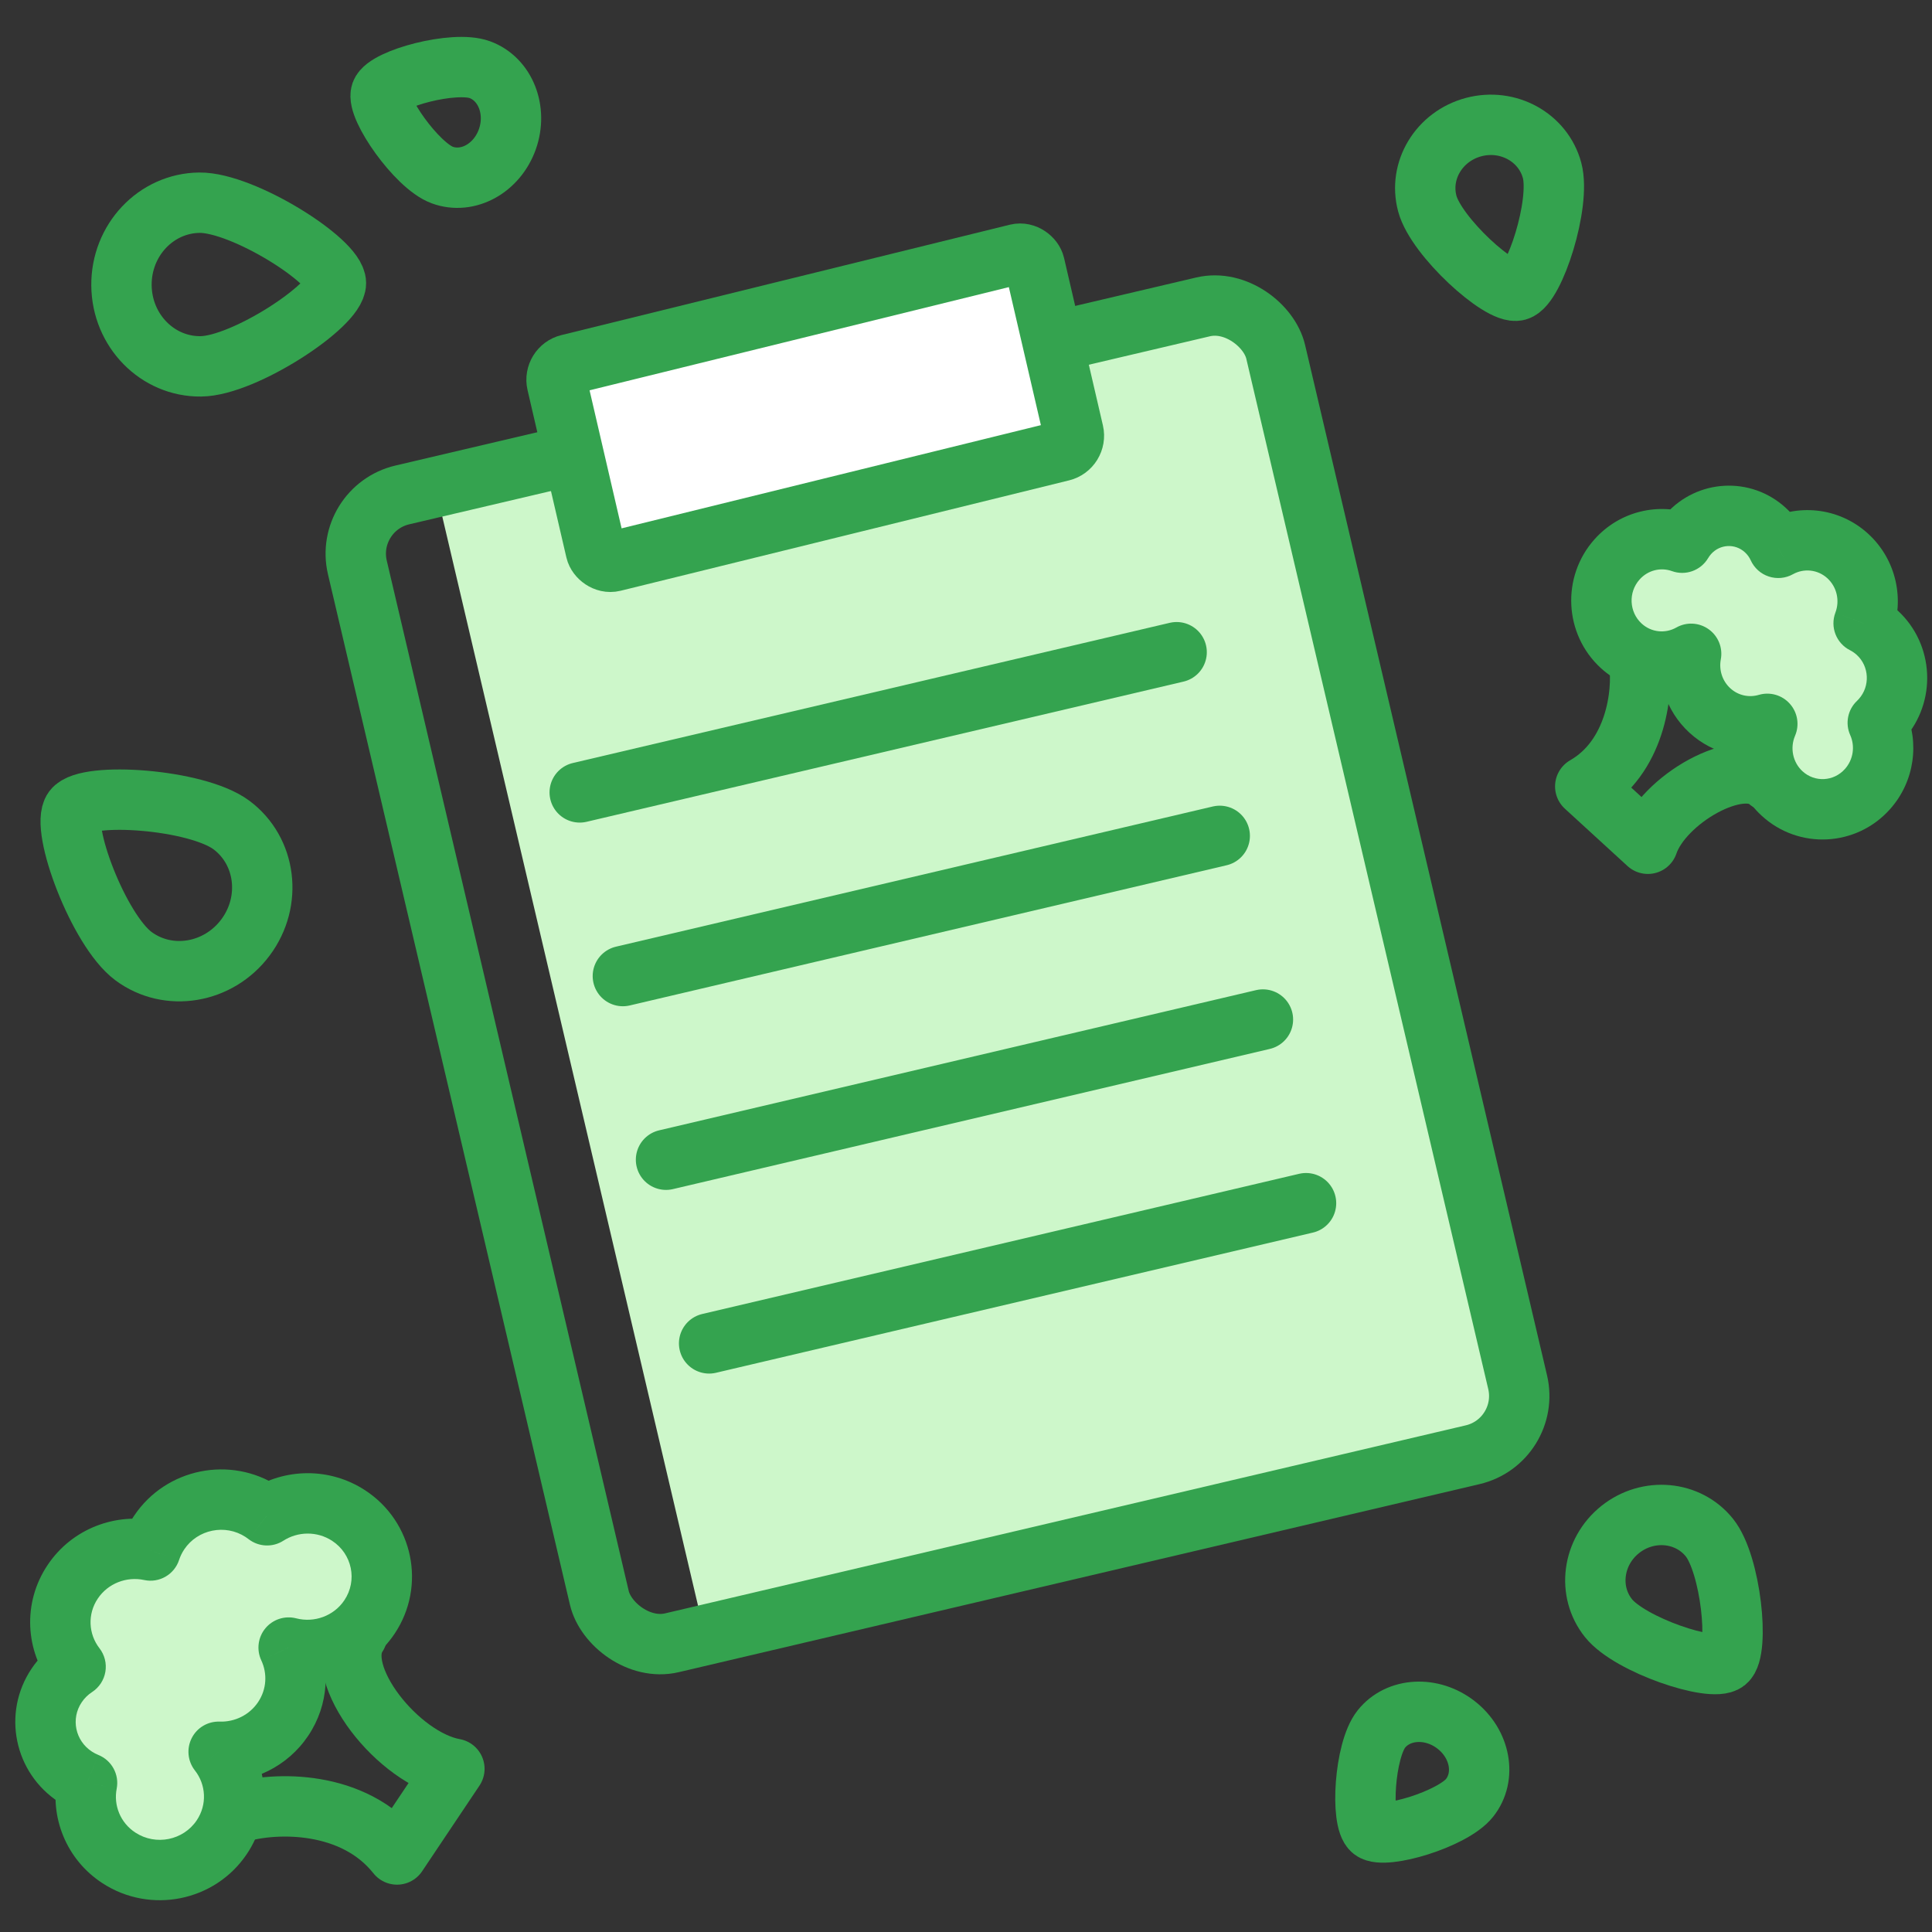 <svg width="48" height="48" viewBox="0 0 48 48" fill="none" xmlns="http://www.w3.org/2000/svg">
<rect x="0" y="0" width="48" height="48" fill="#333333" stroke="none"/>
<path d="M38.561 4.234C38.781 5.056 38.123 7.106 37.7 7.218C37.278 7.331 35.681 5.881 35.461 5.059C35.24 4.237 35.755 3.386 36.611 3.158C37.468 2.93 38.34 3.412 38.561 4.234Z" stroke="#34A34F" stroke-width="1.5"/>
<path d="M42.471 38.203C43.003 38.868 43.223 41.01 42.881 41.282C42.539 41.555 40.495 40.868 39.963 40.203C39.431 39.539 39.562 38.552 40.254 38C40.947 37.448 41.94 37.539 42.471 38.203Z" stroke="#34A34F" stroke-width="1.5"/>
<path d="M3.315 23.754C2.449 23.11 1.492 20.555 1.824 20.11C2.155 19.666 4.882 19.852 5.748 20.496C6.614 21.14 6.771 22.392 6.099 23.291C5.427 24.191 4.181 24.398 3.315 23.754Z" stroke="#34A34F" stroke-width="1.5"/>
<path d="M4.954 5.036C6.033 5.025 8.341 6.479 8.346 7.033C8.351 7.588 6.069 9.091 4.99 9.102C3.911 9.114 3.028 8.213 3.018 7.09C3.008 5.967 3.875 5.048 4.954 5.036Z" stroke="#34A34F" stroke-width="1.5"/>
<path d="M36.509 44.67C36.087 45.199 34.394 45.703 34.095 45.469C33.797 45.236 33.898 43.487 34.319 42.958C34.741 42.429 35.573 42.383 36.178 42.856C36.783 43.328 36.931 44.141 36.509 44.67Z" stroke="#34A34F" stroke-width="1.5"/>
<path d="M10.986 4.348C10.351 4.115 9.34 2.666 9.467 2.309C9.595 1.952 11.286 1.497 11.921 1.731C12.556 1.964 12.862 2.74 12.604 3.463C12.346 4.185 11.621 4.582 10.986 4.348Z" stroke="#34A34F" stroke-width="1.5"/>
<path fill-rule="evenodd" clip-rule="evenodd" d="M42.016 16.244C41.469 16.553 40.768 16.493 40.279 16.045C39.665 15.482 39.619 14.521 40.175 13.898C40.595 13.428 41.238 13.284 41.792 13.483C41.837 13.408 41.89 13.335 41.951 13.267C42.452 12.707 43.306 12.662 43.858 13.168C43.998 13.297 44.106 13.448 44.179 13.611C44.725 13.308 45.422 13.369 45.908 13.815C46.381 14.248 46.517 14.916 46.302 15.486C46.421 15.546 46.534 15.623 46.638 15.719C47.252 16.281 47.299 17.242 46.742 17.866C46.713 17.898 46.684 17.928 46.653 17.957C46.891 18.491 46.811 19.142 46.397 19.605C45.84 20.228 44.891 20.278 44.277 19.715C43.788 19.267 43.659 18.565 43.908 17.984C43.425 18.126 42.882 18.02 42.482 17.653C42.081 17.285 41.922 16.747 42.016 16.244Z" fill="#CDF7CA"/>
<path d="M42.016 16.244L42.753 16.382C42.807 16.095 42.689 15.803 42.452 15.634C42.215 15.464 41.901 15.447 41.647 15.591L42.016 16.244ZM40.279 16.045L40.786 15.492L40.786 15.492L40.279 16.045ZM40.175 13.898L39.616 13.398L40.175 13.898ZM41.792 13.483L41.539 14.189C41.877 14.311 42.254 14.175 42.438 13.866L41.792 13.483ZM41.951 13.267L42.51 13.767L42.51 13.767L41.951 13.267ZM43.858 13.168L44.365 12.616L43.858 13.168ZM44.179 13.611L43.496 13.92C43.583 14.111 43.745 14.258 43.944 14.323C44.143 14.389 44.361 14.369 44.544 14.267L44.179 13.611ZM45.908 13.815L45.402 14.368L45.908 13.815ZM46.302 15.486L45.6 15.22C45.464 15.579 45.621 15.982 45.964 16.155L46.302 15.486ZM46.638 15.719L46.132 16.272L46.638 15.719ZM46.742 17.866L46.182 17.366L46.182 17.366L46.742 17.866ZM46.653 17.957L46.137 17.413C45.906 17.631 45.838 17.972 45.968 18.263L46.653 17.957ZM46.397 19.605L45.837 19.105L45.837 19.105L46.397 19.605ZM44.277 19.715L43.77 20.268L43.77 20.268L44.277 19.715ZM43.908 17.984L44.598 18.279C44.712 18.012 44.662 17.703 44.469 17.486C44.276 17.268 43.975 17.182 43.696 17.264L43.908 17.984ZM42.482 17.653L41.976 18.206L41.976 18.206L42.482 17.653ZM41.647 15.591C41.375 15.745 41.028 15.714 40.786 15.492L39.772 16.598C40.508 17.271 41.564 17.361 42.385 16.897L41.647 15.591ZM40.786 15.492C40.476 15.208 40.45 14.716 40.735 14.398L39.616 13.398C38.787 14.326 38.854 15.756 39.772 16.598L40.786 15.492ZM40.735 14.398C40.946 14.161 41.265 14.091 41.539 14.189L42.046 12.777C41.211 12.478 40.245 12.694 39.616 13.398L40.735 14.398ZM42.438 13.866C42.458 13.832 42.482 13.799 42.51 13.767L41.391 12.768C41.298 12.872 41.217 12.984 41.147 13.101L42.438 13.866ZM42.51 13.767C42.734 13.516 43.109 13.499 43.352 13.722L44.365 12.616C43.502 11.825 42.169 11.897 41.391 12.768L42.51 13.767ZM43.352 13.722C43.415 13.78 43.463 13.847 43.496 13.92L44.863 13.303C44.748 13.049 44.582 12.814 44.365 12.616L43.352 13.722ZM44.544 14.267C44.816 14.115 45.161 14.147 45.402 14.368L46.415 13.262C45.683 12.592 44.634 12.5 43.815 12.956L44.544 14.267ZM45.402 14.368C45.638 14.585 45.712 14.925 45.6 15.22L47.003 15.751C47.323 14.907 47.123 13.911 46.415 13.262L45.402 14.368ZM45.964 16.155C46.022 16.185 46.079 16.223 46.132 16.272L47.145 15.166C46.99 15.024 46.82 14.907 46.64 14.816L45.964 16.155ZM46.132 16.272C46.441 16.555 46.467 17.047 46.182 17.366L47.301 18.365C48.13 17.438 48.063 16.007 47.145 15.166L46.132 16.272ZM46.182 17.366C46.168 17.382 46.153 17.398 46.137 17.413L47.169 18.501C47.215 18.458 47.259 18.413 47.301 18.365L46.182 17.366ZM45.968 18.263C46.091 18.537 46.047 18.87 45.837 19.105L46.956 20.105C47.574 19.413 47.692 18.445 47.338 17.651L45.968 18.263ZM45.837 19.105C45.557 19.419 45.087 19.441 44.783 19.162L43.77 20.268C44.694 21.115 46.123 21.038 46.956 20.105L45.837 19.105ZM44.783 19.162C44.539 18.938 44.469 18.58 44.598 18.279L43.219 17.688C42.849 18.551 43.037 19.596 43.77 20.268L44.783 19.162ZM43.696 17.264C43.455 17.335 43.188 17.282 42.989 17.1L41.976 18.206C42.577 18.757 43.395 18.917 44.121 18.703L43.696 17.264ZM42.989 17.1C42.788 16.916 42.704 16.643 42.753 16.382L41.279 16.106C41.14 16.851 41.373 17.654 41.976 18.206L42.989 17.1Z" fill="#34A34F"/>
<path d="M40.724 16.455C40.832 17.238 40.626 18.828 39.385 19.538L40.941 20.963C41.313 19.868 43.236 18.757 43.948 19.409" stroke="#34A34F" stroke-width="1.5" stroke-linecap="round" stroke-linejoin="round"/>
<path fill-rule="evenodd" clip-rule="evenodd" d="M5.432 43.522C5.902 44.121 5.959 44.974 5.511 45.642C4.949 46.481 3.805 46.713 2.956 46.16C2.315 45.742 2.025 44.997 2.163 44.296C2.063 44.257 1.967 44.206 1.874 44.146C1.11 43.648 0.9 42.632 1.406 41.876C1.534 41.685 1.696 41.529 1.878 41.41C1.414 40.812 1.36 39.965 1.806 39.299C2.238 38.654 3.015 38.367 3.737 38.522C3.788 38.368 3.86 38.218 3.955 38.076C4.517 37.236 5.661 37.005 6.511 37.558C6.554 37.586 6.596 37.616 6.636 37.647C7.233 37.263 8.028 37.24 8.659 37.652C9.509 38.206 9.741 39.335 9.179 40.174C8.732 40.843 7.914 41.126 7.171 40.933C7.431 41.487 7.402 42.157 7.036 42.705C6.668 43.254 6.052 43.543 5.432 43.522Z" fill="#CDF7CA"/>
<path d="M5.432 43.522L5.456 42.773C5.165 42.763 4.894 42.923 4.763 43.183C4.631 43.444 4.662 43.756 4.842 43.986L5.432 43.522ZM5.511 45.642L6.135 46.059L6.135 46.059L5.511 45.642ZM2.956 46.16L2.546 46.788L2.956 46.16ZM2.163 44.296L2.899 44.44C2.968 44.087 2.776 43.735 2.443 43.601L2.163 44.296ZM1.874 44.146L1.465 44.774L1.465 44.774L1.874 44.146ZM1.406 41.876L0.783 41.459L1.406 41.876ZM1.878 41.41L2.287 42.039C2.463 41.925 2.583 41.742 2.618 41.535C2.653 41.328 2.6 41.116 2.471 40.95L1.878 41.41ZM1.806 39.299L1.183 38.882L1.806 39.299ZM3.737 38.522L3.581 39.255C3.956 39.336 4.331 39.12 4.45 38.755L3.737 38.522ZM3.955 38.076L3.332 37.658L3.955 38.076ZM6.511 37.558L6.92 36.93L6.92 36.93L6.511 37.558ZM6.636 37.647L6.176 38.24C6.427 38.434 6.774 38.45 7.041 38.278L6.636 37.647ZM8.659 37.652L9.069 37.024L9.069 37.024L8.659 37.652ZM9.179 40.174L9.803 40.591L9.179 40.174ZM7.171 40.933L7.359 40.207C7.078 40.135 6.779 40.231 6.594 40.454C6.408 40.678 6.369 40.989 6.492 41.252L7.171 40.933ZM7.036 42.705L7.659 43.122L7.659 43.122L7.036 42.705ZM4.842 43.986C5.118 44.337 5.15 44.834 4.888 45.225L6.135 46.059C6.768 45.113 6.687 43.905 6.021 43.059L4.842 43.986ZM4.888 45.225C4.556 45.721 3.873 45.862 3.365 45.531L2.546 46.788C3.738 47.564 5.343 47.242 6.135 46.059L4.888 45.225ZM3.365 45.531C2.987 45.285 2.819 44.849 2.899 44.44L1.426 44.152C1.232 45.146 1.643 46.2 2.546 46.788L3.365 45.531ZM2.443 43.601C2.389 43.579 2.335 43.551 2.284 43.518L1.465 44.774C1.599 44.862 1.738 44.934 1.882 44.992L2.443 43.601ZM2.284 43.518C1.867 43.246 1.757 42.7 2.029 42.294L0.783 41.459C0.043 42.564 0.352 44.05 1.465 44.774L2.284 43.518ZM2.029 42.294C2.1 42.188 2.188 42.104 2.287 42.039L1.47 40.781C1.204 40.954 0.969 41.181 0.783 41.459L2.029 42.294ZM2.471 40.95C2.199 40.599 2.169 40.105 2.429 39.717L1.183 38.882C0.552 39.824 0.629 41.024 1.286 41.87L2.471 40.95ZM2.429 39.717C2.683 39.337 3.146 39.162 3.581 39.255L3.894 37.788C2.885 37.573 1.793 37.97 1.183 38.882L2.429 39.717ZM4.45 38.755C4.479 38.666 4.522 38.577 4.578 38.493L3.332 37.658C3.198 37.858 3.096 38.07 3.025 38.289L4.45 38.755ZM4.578 38.493C4.911 37.997 5.594 37.856 6.101 38.186L6.92 36.93C5.729 36.153 4.124 36.476 3.332 37.658L4.578 38.493ZM6.101 38.186C6.127 38.203 6.152 38.221 6.176 38.24L7.095 37.054C7.039 37.011 6.981 36.969 6.92 36.93L6.101 38.186ZM7.041 38.278C7.399 38.048 7.875 38.036 8.25 38.28L9.069 37.024C8.18 36.445 7.066 36.478 6.23 37.016L7.041 38.278ZM8.25 38.28C8.751 38.607 8.884 39.267 8.556 39.757L9.803 40.591C10.599 39.403 10.266 37.804 9.069 37.024L8.25 38.28ZM8.556 39.757C8.293 40.15 7.806 40.323 7.359 40.207L6.983 41.659C8.023 41.929 9.17 41.535 9.803 40.591L8.556 39.757ZM6.492 41.252C6.644 41.577 6.627 41.967 6.413 42.287L7.659 43.122C8.177 42.348 8.217 41.398 7.85 40.615L6.492 41.252ZM6.413 42.287C6.197 42.61 5.831 42.785 5.456 42.773L5.407 44.272C6.273 44.3 7.14 43.897 7.659 43.122L6.413 42.287Z" fill="#34A34F"/>
<path d="M5.922 45.033C6.842 44.759 8.785 44.716 9.864 46.074L11.289 43.946C9.907 43.7 8.222 41.598 8.873 40.626" stroke="#34A34F" stroke-width="1.5" stroke-linecap="round" stroke-linejoin="round"/>
<rect x="10.817" y="12.104" width="21.092" height="29.294" transform="rotate(-13.215 10.817 12.104)" fill="#CDF7CA"/>
<rect x="8.536" y="12.639" width="23.436" height="29.294" rx="1.5" transform="rotate(-13.215 8.536 12.639)" stroke="#34A34F" stroke-width="1.5"/>
<rect width="12.228" height="5.021" rx="0.375" transform="matrix(0.971 -0.239 0.226 0.974 13.75 9.146)" fill="white" stroke="#34A34F" stroke-width="1.5"/>
<path d="M14.403 19.687L29.233 16.204" stroke="#34A34F" stroke-width="1.5" stroke-linecap="round"/>
<path d="M15.475 24.25L30.304 20.767" stroke="#34A34F" stroke-width="1.5" stroke-linecap="round"/>
<path d="M16.547 28.813L31.377 25.33" stroke="#34A34F" stroke-width="1.5" stroke-linecap="round"/>
<path d="M17.618 33.376L32.448 29.893" stroke="#34A34F" stroke-width="1.5" stroke-linecap="round"/>
</svg>
